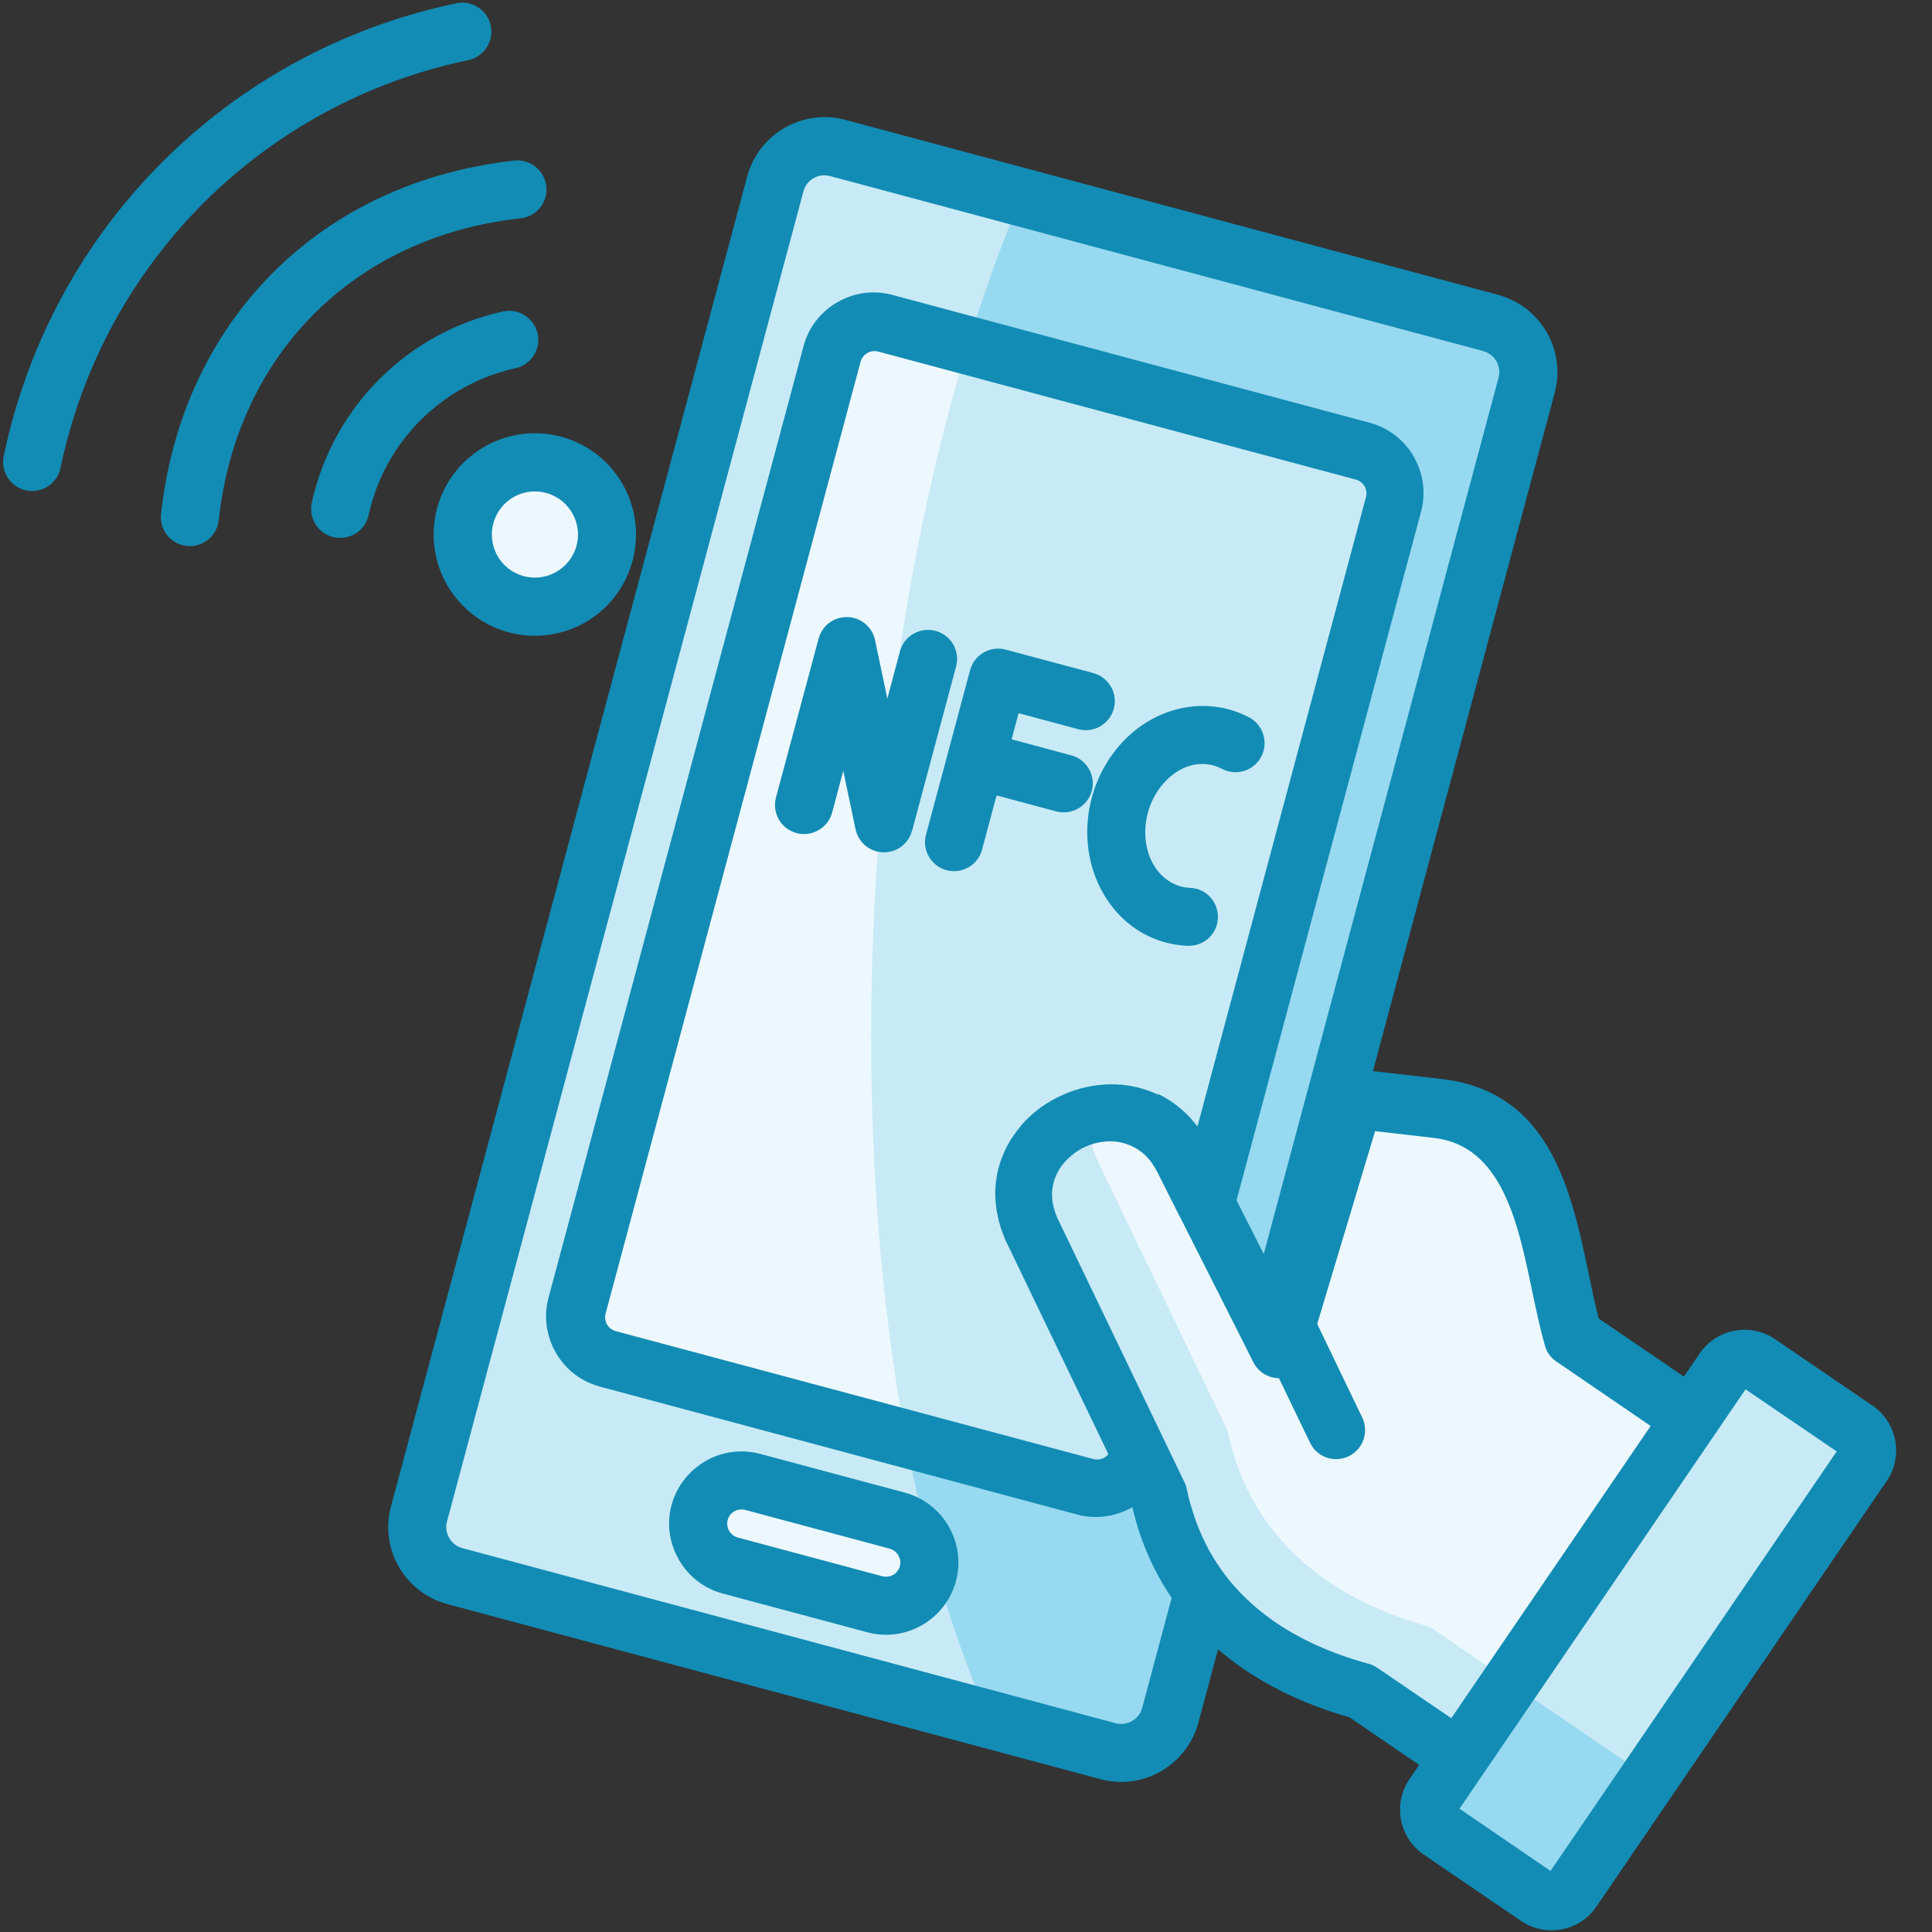 <svg xmlns="http://www.w3.org/2000/svg" xmlns:xlink="http://www.w3.org/1999/xlink" width="1080" zoomAndPan="magnify" viewBox="0 0 810 810" height="1080" preserveAspectRatio="xMidYMid meet" version="1.0"><rect x="0" y="0" width="810" height="810" fill="#333333" stroke="none"/><path fill="#c8eaf6" d="M 351.109 62.047 L 625.039 135.418 C 636.289 138.43 643.066 150.191 640.051 161.441 L 533.352 559.668 L 496.18 486.141 C 475.297 444.805 413.027 474.73 433.129 516.449 L 485.957 626.312 C 489.371 642.602 495.832 656.188 504.473 667.441 L 490.59 719.191 C 487.578 730.445 475.871 737.223 464.566 734.207 L 190.637 660.785 C 179.387 657.773 172.609 646.066 175.625 634.762 L 325.07 77.047 C 328.098 65.742 339.805 58.98 351.109 62.047 Z M 351.109 62.047 " fill-opacity="1" fill-rule="evenodd"/><path fill="#97d9f0" d="M 428.184 82.691 L 625.039 135.418 C 636.289 138.43 642.559 151.965 638.953 165.43 L 533.352 559.668 L 496.18 486.141 C 475.297 444.805 413.027 474.73 433.129 516.449 L 485.957 626.312 C 489.371 642.602 495.832 656.188 504.473 667.441 L 491.668 715.168 C 488.062 728.703 475.871 737.238 464.566 734.227 L 414.945 720.898 C 380.039 644.219 360.582 524.777 366.156 389.48 C 371.105 270.418 394.461 161.844 428.184 82.691 Z M 428.184 82.691 " fill-opacity="1" fill-rule="evenodd"/><path fill="#edf8fe" d="M 370.965 135.367 L 571.164 188.984 C 580.848 191.594 586.613 201.629 584.055 211.297 L 505.449 504.551 L 496.164 486.141 C 475.281 444.805 413.012 474.73 433.109 516.449 L 477.543 608.789 L 477.09 610.32 C 474.531 620.008 464.5 625.773 454.832 623.211 L 254.633 569.543 C 244.945 566.984 239.129 556.898 241.742 547.23 L 348.637 148.258 C 351.211 138.59 361.281 132.754 370.965 135.367 Z M 370.965 135.367 " fill-opacity="1" fill-rule="evenodd"/><path fill="#c8eaf6" d="M 405.766 144.703 L 571.164 189 C 580.848 191.613 586.23 203.18 583.113 214.781 L 505.449 504.586 L 496.164 486.176 C 475.281 444.84 413.012 474.766 433.109 516.484 L 477.492 608.719 C 473.836 619.242 463.957 625.652 454.832 623.23 L 379.742 603.074 C 368.09 540.66 362.953 467.727 366.156 389.461 C 369.918 299.109 384.289 214.727 405.766 144.703 Z M 405.766 144.703 " fill-opacity="1" fill-rule="evenodd"/><path fill="#edf8fe" d="M 315.559 621.297 L 376.191 637.547 C 385.82 640.109 391.586 650.141 389.027 659.777 C 386.414 669.41 376.434 675.176 366.801 672.613 L 306.117 656.359 C 296.484 653.801 290.719 643.766 293.332 634.133 C 295.91 624.5 305.875 618.734 315.559 621.297 Z M 315.559 621.297 " fill-opacity="1" fill-rule="evenodd"/><path fill="#c8eaf6" d="M 659.648 560.258 L 709.219 594.086 L 611.906 736.734 L 570.867 708.742 C 531.609 698.133 495.816 673.641 485.938 626.332 L 433.109 516.465 C 413.012 474.746 475.281 444.82 496.164 486.156 L 536.348 565.66 L 567.996 460.48 L 602.707 464.434 C 648.969 469.711 649.613 525.055 659.648 560.258 Z M 659.648 560.258 " fill-opacity="1" fill-rule="evenodd"/><path fill="#edf8fe" d="M 659.648 560.258 L 709.219 594.086 L 633.383 705.188 L 599.504 682.07 C 560.211 671.41 524.414 646.922 514.574 599.609 L 461.695 489.797 C 449.555 464.523 461.852 469.156 481.586 470.445 C 487.316 473.598 492.402 478.684 496.145 486.141 L 536.328 565.641 L 567.977 460.465 L 602.691 464.418 C 648.969 469.711 649.613 525.055 659.648 560.258 Z M 659.648 560.258 " fill-opacity="1" fill-rule="evenodd"/><path fill="#97d9f0" d="M 778.191 599.363 L 737.367 571.512 C 732.574 568.203 725.957 569.492 722.699 574.281 L 600.949 752.777 C 597.691 757.566 598.93 764.188 603.719 767.445 L 644.547 795.297 C 649.336 798.609 655.953 797.32 659.266 792.527 L 780.961 614.031 C 784.254 609.242 782.984 602.641 778.191 599.363 Z M 778.191 599.363 " fill-opacity="1" fill-rule="evenodd"/><path fill="#c8eaf6" d="M 778.191 599.363 L 737.367 571.512 C 732.574 568.203 725.957 569.492 722.699 574.281 L 633.137 705.57 L 691.453 745.32 L 780.961 614.031 C 784.254 609.242 782.984 602.641 778.191 599.363 Z M 778.191 599.363 " fill-opacity="1" fill-rule="evenodd"/><path fill="#edf8fe" d="M 202.848 202.727 C 191.055 214.52 191.055 233.68 202.848 245.543 C 214.691 257.336 233.852 257.336 245.66 245.543 C 257.453 233.699 257.453 214.535 245.66 202.727 C 233.852 190.918 214.691 190.918 202.848 202.727 Z M 202.848 202.727 " fill-opacity="1" fill-rule="evenodd"/><path fill="#128cb5" d="M 191.387 1.359 C 197.953 0.016 204.379 4.215 205.758 10.781 C 207.133 17.352 202.898 23.812 196.332 25.207 C 153.277 34.195 115.062 55.43 85.293 85.145 C 55.582 114.863 34.383 153.082 25.359 196.195 C 23.984 202.762 17.559 206.961 10.992 205.617 C 4.426 204.242 0.176 197.762 1.566 191.195 C 11.582 143.293 35.098 100.875 68.07 67.902 C 101.039 34.926 143.488 11.391 191.387 1.359 Z M 210.93 130.574 C 217.496 129.148 223.957 133.344 225.402 139.914 C 226.832 146.48 222.633 152.941 216.066 154.387 C 200.707 157.801 187.031 165.5 176.32 176.16 C 165.609 186.875 157.91 200.551 154.547 215.914 C 153.121 222.48 146.641 226.68 140.039 225.25 C 133.473 223.875 129.328 217.34 130.703 210.773 C 135.145 190.723 145.176 172.852 159.094 158.934 C 173.012 145 190.848 134.984 210.93 130.574 Z M 215.633 67.324 C 222.355 66.629 228.328 71.473 229.062 78.145 C 229.758 84.816 224.918 90.844 218.246 91.52 C 183.391 95.371 153.66 109.586 131.695 131.57 C 109.766 153.5 95.5 183.27 91.703 218.074 C 90.957 224.746 84.98 229.57 78.328 228.891 C 71.605 228.195 66.781 222.168 67.512 215.512 C 71.953 174.871 88.691 140.105 114.469 114.289 C 140.23 88.508 175.051 71.82 215.633 67.324 Z M 211.488 211.312 C 207.984 214.867 206.211 219.52 206.211 224.102 C 206.211 228.734 207.984 233.383 211.488 236.887 C 214.988 240.387 219.637 242.164 224.273 242.164 C 228.871 242.164 233.504 240.387 237.004 236.887 C 240.559 233.383 242.332 228.734 242.332 224.102 C 242.332 219.5 240.559 214.867 237.004 211.312 C 233.504 207.812 228.852 206.035 224.273 206.035 C 219.621 206.035 214.988 207.812 211.488 211.312 Z M 181.809 224.102 C 181.809 213.23 185.953 202.379 194.242 194.086 C 202.535 185.793 213.402 181.648 224.254 181.648 C 235.105 181.648 245.973 185.793 254.266 194.086 C 262.504 202.379 266.648 213.246 266.648 224.102 C 266.648 234.969 262.504 245.82 254.266 254.113 C 245.973 262.406 235.105 266.551 224.254 266.551 C 213.402 266.551 202.535 262.406 194.242 254.113 C 185.953 245.82 181.809 234.969 181.809 224.102 Z M 552.25 555.086 L 571.113 594.297 C 574.02 600.324 571.512 607.621 565.434 610.547 C 559.406 613.457 552.145 610.949 549.234 604.871 L 536.207 577.816 C 531.816 577.766 527.621 575.344 525.496 571.145 L 522.727 565.711 C 522.535 565.363 522.379 565.016 522.238 564.664 L 494.891 510.543 C 494.699 510.195 494.492 509.898 494.352 509.551 L 485.312 491.574 C 485.207 491.434 485.172 491.277 485.07 491.137 C 484.965 491 484.93 490.844 484.824 490.688 C 484.773 490.527 484.684 490.391 484.582 490.234 C 484.426 489.938 484.23 489.691 484.094 489.398 C 483.988 489.258 483.938 489.152 483.848 488.996 C 483.746 488.855 483.656 488.699 483.555 488.594 L 483.309 488.195 C 483.203 488.039 483.117 487.898 483.066 487.793 C 482.961 487.656 482.875 487.551 482.77 487.395 C 482.578 487.148 482.367 486.906 482.23 486.645 C 482.125 486.539 482.039 486.453 481.934 486.297 C 481.637 485.949 481.34 485.598 481.043 485.305 C 480.941 485.199 480.852 485.113 480.75 484.953 C 480.645 484.852 480.559 484.762 480.453 484.66 L 480.105 484.363 C 479.914 484.172 479.703 483.961 479.512 483.77 L 479.164 483.527 L 478.867 483.23 L 478.52 482.984 C 478.414 482.883 478.328 482.793 478.172 482.742 L 477.875 482.5 L 477.527 482.254 L 477.18 482.012 L 476.828 481.82 L 476.535 481.574 L 476.48 481.574 L 476.184 481.383 C 476.027 481.332 475.941 481.242 475.836 481.191 L 475.488 481 C 475.246 480.895 475 480.758 474.738 480.652 L 474.391 480.461 L 473.695 480.18 C 473.539 480.129 473.449 480.078 473.293 480.043 L 472.945 479.902 L 472.598 479.746 C 472.195 479.641 471.848 479.504 471.516 479.398 L 471.117 479.293 L 470.77 479.188 L 470.367 479.086 L 470.02 479.031 L 469.617 478.926 L 469.27 478.875 L 468.871 478.77 L 468.52 478.719 L 468.121 478.668 L 467.719 478.613 L 467.371 478.613 L 466.969 478.562 L 466.621 478.508 L 465.07 478.508 C 464.969 478.508 464.828 478.508 464.723 478.508 L 464.324 478.508 L 463.922 478.562 C 460.562 478.754 457.25 479.695 454.238 481.176 L 454.082 481.227 L 453.941 481.277 L 453.836 481.383 L 453.699 481.438 L 453.543 481.539 L 453.383 481.594 L 453.281 481.695 L 453.125 481.75 L 452.984 481.855 L 452.828 481.906 L 452.723 482.012 L 452.566 482.113 L 452.41 482.168 L 452.27 482.273 L 452.164 482.324 L 452.027 482.43 L 451.871 482.535 L 451.766 482.586 L 451.609 482.691 L 451.453 482.793 L 451.348 482.898 L 451.191 482.953 L 451.051 483.055 L 450.945 483.16 L 450.789 483.266 L 450.684 483.316 L 450.527 483.422 L 450.391 483.527 L 450.285 483.629 L 450.145 483.734 L 450.039 483.84 L 449.902 483.945 L 449.797 484.047 L 449.656 484.152 L 449.555 484.258 L 449.395 484.309 L 449.293 484.414 L 449.137 484.52 L 449.031 484.676 L 448.875 484.781 L 448.77 484.883 L 448.664 484.988 L 448.523 485.094 L 448.422 485.199 L 448.281 485.305 L 448.176 485.406 L 448.074 485.512 L 447.914 485.617 L 447.812 485.754 L 447.707 485.859 L 447.566 485.965 L 447.465 486.07 L 447.359 486.172 L 447.254 486.332 L 447.113 486.434 L 447.012 486.539 L 446.906 486.695 L 446.801 486.801 L 446.645 486.906 L 446.539 487.012 L 446.434 487.148 L 446.332 487.254 L 446.227 487.41 L 446.121 487.516 L 445.879 487.812 L 445.633 488.055 L 445.441 488.352 L 445.199 488.648 L 445.008 488.891 L 444.816 489.188 L 444.57 489.484 L 444.379 489.781 L 444.188 490.074 L 443.996 490.426 L 443.859 490.719 L 443.664 491.016 L 443.508 491.363 L 443.316 491.66 L 443.18 492.008 L 443.023 492.359 L 442.863 492.652 L 442.727 493.004 L 442.57 493.352 L 442.43 493.699 L 442.273 494.047 L 442.168 494.395 C 442.117 494.5 442.062 494.641 442.062 494.746 L 441.906 495.094 L 441.801 495.441 L 441.699 495.844 L 441.645 496.191 L 441.543 496.59 L 441.488 496.938 L 441.438 496.938 L 441.383 497.34 L 441.332 497.688 L 441.281 498.09 L 441.227 498.488 C 441.227 498.594 441.176 498.734 441.176 498.84 C 441.176 498.977 441.176 499.133 441.125 499.238 L 441.125 499.641 C 441.125 499.777 441.125 499.938 441.07 500.039 C 441.07 500.18 441.07 500.336 441.07 500.441 C 441.07 500.598 441.07 500.738 441.07 500.84 L 441.07 501.242 L 441.125 501.695 L 441.125 502.098 L 441.176 502.496 L 441.176 502.898 C 441.227 503.035 441.227 503.191 441.227 503.352 L 441.281 503.75 L 441.332 504.203 L 441.438 504.605 C 441.438 504.742 441.488 504.902 441.488 505.059 L 441.594 505.457 L 441.699 505.91 C 441.75 506.051 441.75 506.207 441.801 506.363 C 441.855 506.52 441.906 506.609 441.906 506.766 C 441.961 506.922 442.012 507.062 442.062 507.219 C 442.117 507.355 442.168 507.512 442.219 507.652 C 442.219 507.809 442.273 507.949 442.324 508.105 C 442.379 508.246 442.43 508.402 442.48 508.543 L 442.621 508.992 L 442.812 509.43 L 442.969 509.883 C 443.074 510.023 443.125 510.18 443.16 510.316 L 443.352 510.77 C 443.406 510.91 443.492 511.066 443.543 511.207 C 443.648 511.348 443.699 511.504 443.789 511.66 L 496.562 621.383 L 496.562 621.438 C 496.617 621.539 496.668 621.629 496.719 621.73 L 496.719 621.785 L 496.773 621.785 L 496.773 621.836 L 496.824 621.941 L 496.824 621.992 L 496.879 622.047 L 496.879 622.098 L 496.93 622.148 L 496.93 622.254 L 496.98 622.309 L 496.98 622.359 L 497.035 622.41 L 497.035 622.516 L 497.086 622.566 L 497.086 622.672 L 497.137 622.672 C 497.332 623.316 497.539 623.961 497.625 624.605 L 497.781 625.305 L 497.977 626.141 L 497.977 626.191 L 498.027 626.242 L 498.168 627.078 C 498.27 627.375 498.324 627.672 498.41 627.918 L 498.41 627.969 L 498.602 628.805 L 498.602 628.855 L 498.793 629.555 L 498.844 629.746 L 498.949 630.043 L 499.004 630.391 L 499.055 630.391 L 499.105 630.688 L 499.211 630.98 L 499.316 631.277 L 499.367 631.574 L 499.422 631.625 L 499.473 631.922 L 499.523 632.027 L 499.68 632.516 L 499.785 632.812 C 500.918 636.66 502.312 640.371 503.879 643.82 C 504.574 645.406 505.309 646.887 506.109 648.367 L 506.352 648.906 L 506.492 649.203 L 506.543 649.309 L 506.684 649.551 L 506.926 650.004 L 507.031 650.109 L 507.086 650.301 L 507.328 650.734 L 507.379 650.84 L 507.434 650.84 L 507.484 650.891 C 507.832 651.59 508.234 652.27 508.617 652.914 C 512.52 659.34 517.066 664.969 522.203 669.949 C 536.172 683.535 554.496 692.316 573.848 697.559 C 575.137 697.906 576.371 698.5 577.504 699.285 L 608.457 720.359 L 692.043 597.852 L 653.047 571.18 C 650.52 569.648 648.551 567.227 647.715 564.16 C 645.695 557.105 644.004 549.094 642.281 540.855 C 636.359 512.41 629.637 480.32 601.105 477.066 L 576.512 474.242 Z M 770.043 608.512 L 731.828 582.484 L 719.234 600.949 L 621.922 743.598 L 611.906 758.316 L 650.066 784.395 Z M 744.211 561.441 L 784.359 588.844 C 784.949 589.141 785.438 589.539 785.996 589.977 C 790.629 593.477 793.555 598.477 794.582 603.895 C 795.574 609.223 794.688 614.957 791.676 619.887 C 791.379 620.426 790.977 621.016 790.594 621.523 L 669.281 799.375 C 665.777 804.566 660.449 807.824 654.719 808.902 C 648.988 809.984 642.875 808.852 637.684 805.348 L 596.855 777.496 C 591.719 773.992 588.461 768.664 587.379 762.934 C 586.301 757.203 587.379 751.086 590.934 745.898 L 594.977 739.922 L 565.746 719.977 C 545.754 714.297 526.539 705.172 510.656 691.48 L 502.418 722.293 C 499.996 731.176 494.215 738.285 486.809 742.586 C 479.406 746.836 470.316 748.316 461.484 745.949 L 187.555 672.527 C 178.672 670.156 171.566 664.375 167.262 656.973 C 162.961 649.566 161.531 640.477 163.902 631.645 L 313.312 73.824 C 315.734 64.992 321.516 57.867 328.918 53.633 C 336.32 49.332 345.414 47.852 354.242 50.219 L 354.297 50.219 L 627.527 123.449 C 628.07 123.59 628.574 123.695 629.008 123.902 C 637.508 126.43 644.266 132.055 648.465 139.27 C 652.609 146.48 654.09 155.223 652.02 163.812 C 651.914 164.301 651.828 164.805 651.672 165.238 L 575.605 449.07 L 604.102 452.328 C 650.066 457.555 658.707 498.84 666.352 535.383 C 667.59 541.41 668.828 547.23 670.254 552.77 L 705.996 577.156 L 712.613 567.434 C 716.168 562.246 721.496 558.988 727.227 557.906 C 732.906 556.863 739.09 557.941 744.211 561.441 Z M 491.234 669.879 C 490.188 668.348 489.16 666.812 488.223 665.191 L 488.062 664.949 C 487.715 664.461 487.422 663.957 487.125 663.418 L 486.984 663.172 L 486.984 663.121 L 486.793 662.77 L 486.445 662.18 L 486.305 661.988 L 485.906 661.238 L 485.852 661.188 L 485.852 661.082 L 485.398 660.297 C 484.164 658.035 482.977 655.699 481.949 653.297 C 478.938 646.676 476.516 639.57 474.738 631.871 L 474.688 631.922 C 467.93 635.773 459.727 637.148 451.68 634.988 L 252.105 581.512 C 251.566 581.406 251.059 581.266 250.574 581.059 C 242.926 578.793 236.797 573.652 233.051 567.141 C 229.305 560.625 227.91 552.715 229.742 544.914 C 229.844 544.426 229.984 543.918 230.141 543.43 L 336.895 145.102 C 339.02 137.055 344.297 130.594 351.109 126.691 C 357.832 122.789 366.02 121.465 374.066 123.625 L 574.266 177.242 C 582.363 179.418 588.828 184.699 592.727 191.422 C 592.887 191.719 593.023 192.012 593.18 192.309 C 596.684 198.875 597.867 206.734 595.793 214.484 L 518.422 503.246 L 529.832 525.77 L 628.277 158.344 C 628.922 155.867 628.523 153.414 627.336 151.375 C 626.203 149.406 624.273 147.871 621.852 147.227 L 621.852 147.176 L 347.957 73.805 C 345.535 73.16 343.062 73.562 341.094 74.695 C 339.074 75.879 337.488 77.812 336.844 80.215 L 187.398 637.93 C 186.754 640.352 187.152 642.773 188.34 644.793 C 189.473 646.816 191.402 648.402 193.824 649.047 L 467.754 722.469 C 470.176 723.113 472.648 722.711 474.617 721.527 C 476.637 720.395 478.223 718.461 478.867 716.039 Z M 485.555 458.652 C 485.746 458.758 485.957 458.844 486.199 458.949 L 486.199 459 L 486.305 459 L 486.359 459.051 L 486.41 459.105 L 486.445 459.105 L 486.793 459.297 L 486.844 459.297 L 486.898 459.348 L 486.949 459.348 L 487.004 459.402 L 487.055 459.402 L 487.055 459.453 L 487.16 459.453 L 487.16 459.504 L 487.211 459.504 L 487.559 459.695 L 487.613 459.695 L 487.613 459.75 L 487.715 459.75 L 487.715 459.801 L 487.77 459.801 L 487.82 459.852 L 487.871 459.852 L 487.926 459.906 L 487.977 459.906 L 488.324 460.098 L 488.324 460.148 L 488.43 460.148 L 488.43 460.203 L 488.484 460.203 L 488.586 460.254 L 488.586 460.305 L 488.691 460.305 L 488.691 460.359 L 488.988 460.496 L 489.039 460.496 L 489.039 460.551 L 489.094 460.551 L 489.145 460.602 L 489.195 460.602 L 489.195 460.656 L 489.25 460.656 L 489.301 460.707 L 489.352 460.707 L 489.352 460.758 L 489.406 460.758 L 489.805 461.004 L 489.859 461.055 L 489.91 461.055 L 489.965 461.109 L 490.016 461.109 L 490.066 461.16 L 490.121 461.211 L 490.574 461.457 L 490.574 461.508 L 490.625 461.508 L 490.676 461.562 L 490.73 461.562 L 490.73 461.613 L 490.781 461.613 L 490.832 461.664 L 491.285 461.961 L 491.34 462.012 L 491.391 462.012 L 491.391 462.066 L 491.445 462.066 L 491.496 462.117 L 491.547 462.172 L 491.602 462.172 L 491.602 462.223 L 491.652 462.223 C 491.809 462.328 491.949 462.414 492.105 462.52 L 492.105 462.57 L 492.156 462.57 L 492.211 462.625 C 492.402 462.762 492.559 462.867 492.75 463.023 L 492.906 463.18 L 492.957 463.18 L 493.359 463.477 L 493.516 463.633 L 493.57 463.633 L 493.621 463.688 L 493.672 463.738 L 494.074 464.035 L 494.281 464.242 L 494.336 464.242 L 494.387 464.297 L 494.734 464.59 L 494.789 464.645 L 494.891 464.695 L 494.996 464.801 L 495.051 464.852 L 495.102 464.906 L 495.398 465.148 L 495.449 465.203 L 495.5 465.254 L 495.555 465.305 L 495.605 465.359 L 495.66 465.41 L 495.711 465.461 L 495.762 465.461 L 496.32 466.02 L 496.371 466.074 L 496.426 466.125 L 496.824 466.422 L 496.879 466.473 L 497.035 466.629 L 497.086 466.684 L 497.141 466.734 L 497.383 466.977 L 497.434 467.031 L 497.488 467.082 L 497.539 467.137 L 497.594 467.188 L 497.645 467.238 L 497.695 467.293 L 497.75 467.344 L 497.801 467.395 L 498.148 467.746 L 498.203 467.797 L 498.254 467.848 L 498.305 467.902 L 498.359 467.953 C 498.707 468.355 499.105 468.738 499.438 469.137 L 499.648 469.348 L 499.945 469.695 L 499.996 469.746 L 500.047 469.801 L 500.047 469.852 L 500.203 470.008 L 500.203 470.062 L 500.258 470.113 L 500.605 470.516 L 500.656 470.566 L 500.711 470.617 L 500.762 470.672 L 500.762 470.723 L 500.812 470.777 C 500.973 470.934 501.109 471.125 501.266 471.262 L 501.266 471.316 L 501.32 471.367 L 501.371 471.422 L 501.426 471.473 C 501.582 471.664 501.668 471.82 501.824 472.012 L 501.875 472.066 L 501.93 472.117 L 501.93 472.168 L 501.98 472.223 L 502.035 472.273 L 572.68 208.441 C 573.082 207.012 572.926 205.48 572.281 204.242 L 572.09 203.895 C 571.305 202.551 570.016 201.473 568.43 201.07 L 368.23 147.402 C 366.594 146.949 364.973 147.262 363.633 147.996 C 362.289 148.777 361.262 150.066 360.809 151.652 L 253.918 550.68 C 253.465 552.316 253.762 553.934 254.508 555.312 C 255.293 556.602 256.531 557.629 258.168 558.082 L 458.367 611.699 C 460.004 612.152 461.676 611.891 463 611.105 C 463.645 610.758 464.238 610.219 464.672 609.625 L 422.555 522.023 C 422.418 521.727 422.262 521.43 422.102 521.082 C 421.965 520.785 421.809 520.492 421.648 520.195 C 421.547 519.848 421.406 519.551 421.25 519.254 C 421.145 518.906 421.008 518.609 420.902 518.312 C 420.762 518.016 420.656 517.719 420.5 517.371 C 420.395 517.074 420.309 516.781 420.203 516.484 C 420.066 516.188 419.961 515.84 419.855 515.543 C 419.75 515.246 419.664 514.949 419.559 514.656 C 419.457 514.359 419.367 514.062 419.266 513.715 C 419.211 513.418 419.125 513.121 419.02 512.824 C 418.914 512.531 418.879 512.234 418.777 511.938 C 418.723 511.641 418.621 511.344 418.586 511.051 C 418.48 510.754 418.445 510.457 418.395 510.16 C 418.289 509.812 418.254 509.516 418.203 509.219 C 418.148 508.922 418.043 508.629 418.012 508.383 C 417.957 508.086 417.906 507.793 417.852 507.496 C 417.801 507.199 417.75 506.902 417.75 506.605 C 417.695 506.312 417.645 506.016 417.594 505.719 C 417.594 505.422 417.539 505.125 417.488 504.883 C 417.488 504.586 417.434 504.289 417.434 503.992 C 417.383 503.699 417.383 503.402 417.332 503.156 C 417.332 502.863 417.332 502.566 417.332 502.27 C 417.277 501.973 417.277 501.73 417.277 501.434 C 417.277 501.137 417.277 500.84 417.277 500.598 C 417.277 500.301 417.277 500.004 417.277 499.762 C 417.277 499.465 417.277 499.168 417.277 498.926 C 417.277 498.629 417.332 498.332 417.332 498.09 C 417.383 497.547 417.383 496.957 417.488 496.418 C 417.539 495.633 417.625 494.777 417.785 493.996 C 417.836 493.453 417.922 492.914 418.027 492.359 C 418.078 492.113 418.133 491.871 418.184 491.574 C 418.324 491.086 418.43 490.527 418.586 490.039 C 418.637 489.746 418.742 489.5 418.777 489.258 C 418.934 488.77 419.074 488.211 419.23 487.723 C 419.473 486.977 419.719 486.191 420.012 485.461 C 420.117 485.215 420.203 484.973 420.309 484.711 C 420.414 484.52 420.5 484.258 420.605 484.016 C 420.711 483.77 420.797 483.527 420.902 483.266 C 421.094 482.777 421.355 482.324 421.547 481.836 C 421.703 481.594 421.789 481.348 421.895 481.141 C 422.035 480.895 422.137 480.652 422.297 480.441 C 422.398 480.199 422.539 479.953 422.645 479.746 C 422.781 479.504 422.938 479.258 423.043 479.051 C 423.184 478.805 423.289 478.598 423.445 478.352 C 423.602 478.109 423.742 477.898 423.844 477.656 C 424.004 477.465 424.141 477.203 424.297 477.012 C 424.453 476.766 424.594 476.574 424.75 476.367 C 424.891 476.121 425.047 475.914 425.203 475.723 C 425.344 475.477 425.5 475.27 425.656 475.078 C 425.797 474.832 425.953 474.641 426.109 474.434 C 426.25 474.188 426.457 473.98 426.598 473.789 C 426.738 473.598 426.895 473.387 427.086 473.195 C 427.242 472.953 427.383 472.762 427.574 472.551 C 427.73 472.359 427.867 472.152 428.059 471.961 C 428.219 471.77 428.41 471.559 428.547 471.367 L 428.738 471.125 L 429.367 470.496 L 429.559 470.254 L 429.75 470.062 L 429.941 469.816 L 430.395 469.418 L 430.586 469.172 L 430.828 468.98 L 431.02 468.789 L 431.473 468.355 C 431.719 468.164 431.926 467.953 432.172 467.711 L 432.625 467.309 L 432.816 467.117 C 433.008 466.961 433.164 466.875 433.305 466.715 L 433.496 466.523 L 433.98 466.141 L 434.227 465.949 L 434.469 465.758 L 434.66 465.566 L 434.906 465.375 C 435.098 465.27 435.254 465.133 435.395 465.027 L 435.883 464.625 L 436.367 464.277 L 436.613 464.086 L 436.855 463.945 L 437.102 463.754 L 437.344 463.617 L 437.59 463.426 L 437.883 463.27 L 438.129 463.074 L 438.371 462.938 L 438.617 462.746 L 438.859 462.59 L 439.156 462.449 L 439.398 462.258 L 439.645 462.117 L 439.941 461.98 C 440.098 461.875 440.289 461.789 440.426 461.629 L 440.723 461.473 L 440.969 461.336 L 441.262 461.195 L 441.508 461.055 L 441.805 460.918 L 442.047 460.758 L 442.344 460.602 L 442.586 460.465 L 442.883 460.324 L 443.129 460.184 L 443.422 460.047 L 443.668 459.941 L 443.965 459.801 C 449.832 456.891 456.312 455.168 462.828 454.715 L 462.879 454.715 L 463.523 454.664 L 463.785 454.664 L 464.324 454.609 L 467.758 454.609 L 468.297 454.664 L 468.539 454.664 L 468.992 454.715 L 469.34 454.715 L 469.742 454.766 L 470.09 454.766 L 470.543 454.82 L 470.84 454.82 L 470.84 454.871 L 470.891 454.871 L 471.484 454.926 L 471.535 454.926 L 471.832 454.977 L 472.285 455.027 L 472.633 455.082 L 472.98 455.133 L 473.383 455.184 L 473.73 455.238 L 474.078 455.289 L 474.48 455.395 L 474.828 455.445 L 474.934 455.445 C 475.09 455.5 475.281 455.551 475.473 455.586 L 475.523 455.586 L 475.77 455.637 L 476.258 455.742 L 476.551 455.797 L 476.953 455.898 L 477.355 456.004 L 477.598 456.109 L 478.051 456.215 L 478.293 456.266 L 478.348 456.266 L 478.801 456.422 L 478.902 456.422 L 478.902 456.473 L 479.305 456.578 L 479.41 456.578 L 479.41 456.633 L 479.461 456.633 L 479.809 456.734 L 480.156 456.84 L 480.559 456.98 L 480.801 457.086 L 480.855 457.086 L 481.309 457.223 L 481.5 457.277 L 481.953 457.469 L 482.195 457.57 L 482.684 457.711 L 482.734 457.762 L 482.84 457.762 L 482.84 457.816 L 482.996 457.816 L 482.996 457.867 L 483.102 457.867 L 483.102 457.922 L 483.152 457.922 L 483.504 458.023 L 483.504 458.078 L 483.605 458.078 L 483.605 458.129 L 483.711 458.129 L 483.762 458.18 L 483.816 458.18 L 483.867 458.234 L 483.922 458.234 L 484.27 458.391 L 484.32 458.391 L 484.32 458.441 L 484.426 458.441 L 484.477 458.496 L 484.531 458.496 L 484.688 458.547 L 485.141 458.789 L 485.332 458.895 L 485.383 458.895 L 485.871 459.086 L 485.977 459.141 L 485.977 459.191 L 485.555 459.191 Z M 318.676 609.539 L 379.359 625.789 C 387.406 627.969 393.836 633.195 397.719 639.918 C 401.621 646.676 402.945 654.879 400.785 662.93 C 398.605 670.922 393.383 677.402 386.656 681.289 C 379.898 685.191 371.695 686.516 363.648 684.355 L 303.016 668.102 C 294.969 665.926 288.508 660.699 284.66 653.977 C 284.469 653.68 284.312 653.383 284.172 653.086 C 280.758 646.762 279.574 639.203 281.352 631.801 C 281.453 631.207 281.645 630.668 281.801 630.129 C 284.121 622.48 289.207 616.402 295.719 612.605 C 302.426 608.703 310.629 607.379 318.676 609.539 Z M 373.039 649.289 L 312.406 633.035 C 310.82 632.637 309.199 632.879 307.91 633.629 L 307.859 633.629 C 306.52 634.379 305.543 635.648 305.09 637.234 L 305.09 637.289 C 304.691 638.715 304.898 640.195 305.492 641.434 L 305.684 641.781 C 306.465 643.121 307.703 644.148 309.289 644.602 L 369.918 660.855 C 371.559 661.258 373.125 660.996 374.465 660.262 L 374.52 660.262 C 375.805 659.48 376.836 658.242 377.289 656.605 C 377.688 655.02 377.426 653.453 376.645 652.109 C 375.895 650.77 374.605 649.742 373.039 649.289 Z M 348.879 340.637 C 347.156 347.148 340.43 351 333.969 349.277 C 327.453 347.551 323.605 340.879 325.328 334.363 L 343.199 267.754 C 344.926 261.238 351.598 257.387 358.109 259.113 C 362.898 260.402 366.262 264.391 366.992 268.988 L 372.027 292.891 L 377.305 273.082 C 379.027 266.621 385.699 262.77 392.215 264.496 C 398.727 266.219 402.578 272.891 400.852 279.406 L 382.391 348.336 L 382.34 348.336 C 381.207 352.637 377.738 356.141 373.055 357.078 C 366.488 358.457 360.062 354.223 358.684 347.656 L 353.547 323.164 Z M 523.719 300.781 C 529.641 303.934 531.922 311.355 528.754 317.277 C 525.602 323.25 518.23 325.48 512.258 322.309 C 508.703 320.43 504.699 319.891 500.848 320.586 C 496.703 321.336 492.609 323.496 489.094 327.047 C 485.348 330.758 482.664 335.551 481.238 340.723 C 479.859 345.949 479.758 351.434 481.133 356.523 C 482.422 361.312 484.93 365.266 488.152 367.984 C 491.219 370.543 494.91 372.078 498.863 372.234 C 505.586 372.426 510.812 378.051 510.621 384.777 C 510.43 391.5 504.805 396.727 498.078 396.535 C 488.395 396.188 479.566 392.633 472.457 386.605 C 465.594 380.734 460.371 372.582 457.688 362.898 C 455.164 353.508 455.266 343.633 457.738 334.453 C 460.215 325.219 465.055 316.633 471.918 309.77 C 479.023 302.75 487.613 298.305 496.547 296.688 C 505.797 295.016 515.219 296.285 523.719 300.781 Z M 411.738 356.191 C 410.016 362.707 403.344 366.555 396.828 364.832 C 390.367 363.105 386.465 356.383 388.242 349.922 L 406.707 280.992 C 408.43 274.477 415.102 270.629 421.617 272.352 L 458.352 282.176 C 464.863 283.953 468.715 290.625 466.988 297.086 C 465.211 303.602 458.543 307.453 452.078 305.727 L 427.051 299.004 L 424.141 309.961 L 449.117 316.684 C 455.633 318.41 459.48 325.078 457.758 331.543 C 455.98 338.059 449.309 341.906 442.848 340.184 L 417.816 333.477 Z M 411.738 356.191 " fill-opacity="1" fill-rule="nonzero"/></svg>